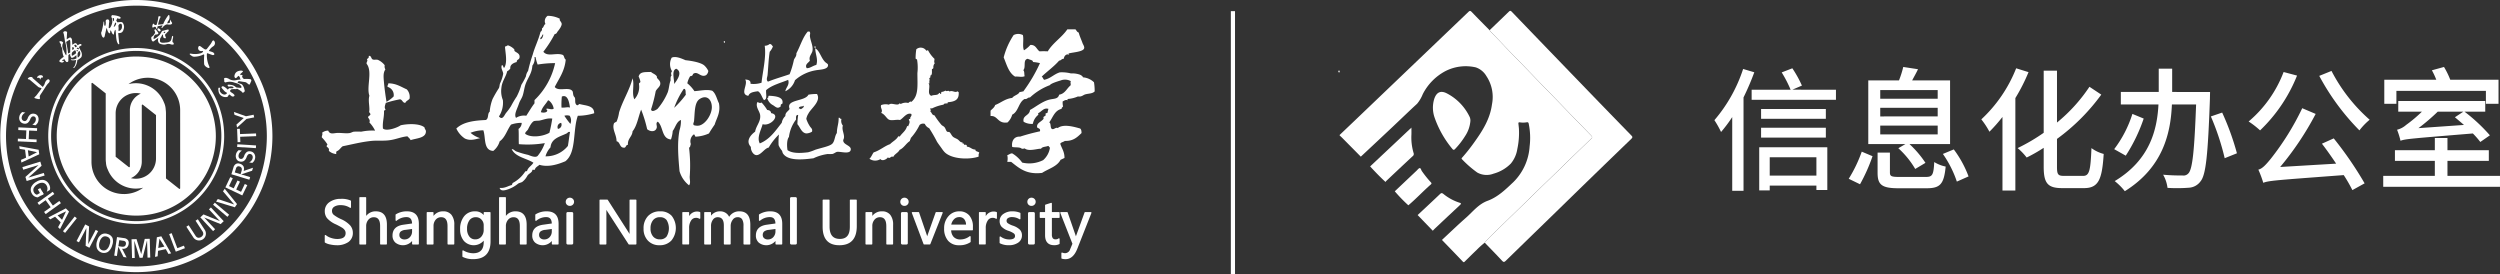 <svg xmlns="http://www.w3.org/2000/svg" width="599.182" height="65.675" viewBox="0 0 599.182 65.675">
  <rect x="0" y="0" width="599.182" height="65.675" fill="#333333" stroke="none"/>
  <g id="组_5788" data-name="组 5788" transform="translate(-180 -1974)">
    <g id="组_4724" data-name="组 4724" transform="translate(16.284 1926.381)">
      <g id="图层_2" data-name="图层 2" transform="translate(484.79 50.224)">
        <g id="图层_1" data-name="图层 1" transform="translate(0 0)">
          <path id="路径_1" data-name="路径 1" d="M5.076,35.1l-4.455-4.5c-.2-.2-.412-.391-.621-.586V29.9l3.373-3.209L15.066,15.51Q22.978,7.951,30.886.385c.309-.3.479-.262.769.041C33.069,1.9,34.509,3.34,35.94,4.793c.151.16.256.351.415.514,1.479,1.514,2.931,3.055,4.4,4.578Q50.52,19.977,60.289,30.058c.283.292.329.412-.024.753Q48.639,42.051,37.059,53.335a28.079,28.079,0,0,0-2.281,2.378,19.419,19.419,0,0,0-2.007,1.812c-.932.869-1.817,1.78-2.73,2.662-.133.124-.248.352-.519.067-1.652-1.746-3.328-3.466-5-5.195,1.932-1.793,3.83-3.625,5.809-5.365,1.627-1.432,2.936-3.208,5.135-4.015,2.461-.9,4.344-2.745,6.23-4.538a13.2,13.2,0,0,0,3.84-8.5,16.769,16.769,0,0,0-.213-5.41c-.058-.278-.159-.431-.5-.366a4.8,4.8,0,0,1-1.6.015c-.343-.053-.4.076-.372.35.041.41.1.818.124,1.229a18.54,18.54,0,0,1-.395,4.84,7.117,7.117,0,0,1-1.551,3.46,9.185,9.185,0,0,1-4.12,2.409,4.607,4.607,0,0,1-3.924-.264,25.441,25.441,0,0,1-3.644-3.17c-.231-.208-.026-.356.062-.454a41.736,41.736,0,0,0,2.76-3.476c2.017-2.8,3.876-5.676,4.344-9.215a9.023,9.023,0,0,0-1.334-6.8,4.679,4.679,0,0,0-2.529-2.084,10.681,10.681,0,0,0-7.341.918,12.8,12.8,0,0,0-5.384,5.51,8.44,8.44,0,0,1-1.355,2.287c-1.962,1.8-3.871,3.659-5.809,5.484Q8.924,31.512,5.076,35.1Z" transform="translate(0 -0.158)" fill="#fff"/>
          <path id="路径_2" data-name="路径 2" d="M40.9,128.5q3.847-3.6,7.682-7.2c1.938-1.826,3.847-3.683,5.809-5.484a8.44,8.44,0,0,0,1.355-2.287,12.774,12.774,0,0,1,5.384-5.51,10.667,10.667,0,0,1,7.341-.918A4.679,4.679,0,0,1,71,109.186a9.012,9.012,0,0,1,1.334,6.8c-.469,3.538-2.328,6.41-4.344,9.215a41.733,41.733,0,0,1-2.768,3.474c-.088.1-.293.248-.062.454A25.441,25.441,0,0,0,68.8,132.3a4.607,4.607,0,0,0,3.924.264,9.151,9.151,0,0,0,4.12-2.409,7.107,7.107,0,0,0,1.551-3.46,18.539,18.539,0,0,0,.395-4.84c-.02-.411-.079-.819-.124-1.229-.027-.274.026-.4.372-.35a4.8,4.8,0,0,0,1.6-.015c.34-.065.441.088.5.366a16.769,16.769,0,0,1,.213,5.41,13.238,13.238,0,0,1-3.84,8.5c-1.89,1.793-3.769,3.635-6.23,4.538-2.2.807-3.508,2.583-5.135,4.015-1.979,1.737-3.877,3.572-5.809,5.365l-2.192-2.2c.185-.19.362-.387.555-.57q2.966-2.789,5.937-5.57c.248-.228.437-.424-.045-.566a11.857,11.857,0,0,1-3.922-2.128c-.323-.248-.5-.238-.807.053-1.767,1.69-3.564,3.351-5.35,5.021a14.32,14.32,0,0,1-2.225-2.329c1.873-1.579,3.537-3.382,5.382-4.991.288-.248.132-.4-.046-.585a26.46,26.46,0,0,1-2.082-2.606c-.189-.248-.248-.745-.515-.738-.248,0-.509.372-.745.6q-2.626,2.482-5.246,4.964a12.284,12.284,0,0,1-2.22-2.234,1.545,1.545,0,0,1,.174-.241q3.145-2.964,6.3-5.918a.649.649,0,0,0,.258-.774,13.091,13.091,0,0,1-.525-4.442c.022-.5,0-1.009,0-1.66-1.257,1.184-2.408,2.271-3.561,3.351l-6.335,5.95A15.761,15.761,0,0,1,40.9,128.5Zm26.264-8.541a2.254,2.254,0,0,0-.137-.906,12.3,12.3,0,0,0-5.438-5.691c-1.533-.834-2.583-.33-3.114,1.365a7.171,7.171,0,0,0,.094,4.36,24.007,24.007,0,0,0,4.232,7.5c.29.372.469.318.745.009A18.909,18.909,0,0,0,65.9,123.56,7.6,7.6,0,0,0,67.164,119.959Z" transform="translate(-35.824 -93.554)" fill="#fff" opacity="0"/>
          <path id="路径_3" data-name="路径 3" d="M280.22,55.557a27.152,27.152,0,0,1,2.281-2.378Q294.092,41.9,305.71,30.656c.352-.341.307-.462.024-.753Q295.963,19.822,286.2,9.73c-1.472-1.523-2.924-3.064-4.4-4.578-.159-.163-.263-.354-.414-.514,1.539-1.477,3.081-2.949,4.609-4.437.279-.271.434-.266.714.024q9.208,9.572,18.442,19.123,5.075,5.253,10.176,10.483c.325.333.408.473,0,.869q-8.66,8.347-17.268,16.754-6.4,6.22-12.794,12.446c-.413.4-.586.318-.932-.053C282.979,58.394,281.593,56.982,280.22,55.557Z" transform="translate(-245.444 -0.003)" fill="#fff"/>
          <path id="路径_4" data-name="路径 4" d="M58.88,234.752l6.337-5.951c1.153-1.085,2.3-2.172,3.561-3.351,0,.652.019,1.157,0,1.661a13.09,13.09,0,0,0,.525,4.442.644.644,0,0,1-.258.774q-3.161,2.946-6.3,5.914a1.545,1.545,0,0,0-.174.241C61.276,237.3,60.071,236.032,58.88,234.752Z" transform="translate(-51.573 -197.471)" fill="#fff"/>
          <path id="路径_5" data-name="路径 5" d="M150.64,357.262c1.786-1.67,3.583-3.331,5.35-5.021.305-.292.484-.3.807-.053a11.82,11.82,0,0,0,3.922,2.128c.482.142.289.338.045.566q-2.978,2.779-5.937,5.57c-.192.182-.372.38-.555.57Z" transform="translate(-131.945 -308.325)" fill="#fff"/>
          <path id="路径_6" data-name="路径 6" d="M106.49,309.222q2.621-2.482,5.246-4.964c.238-.225.5-.594.745-.6.273,0,.326.49.515.738A26.458,26.458,0,0,0,115.078,307c.177.18.334.333.046.585-1.845,1.613-3.51,3.413-5.382,4.991A36.938,36.938,0,0,1,106.49,309.222Z" transform="translate(-93.274 -265.975)" fill="#fff"/>
          <path id="路径_7" data-name="路径 7" d="M189.125,163.437a7.657,7.657,0,0,1-1.266,3.6,18.315,18.315,0,0,1-2.351,3.041c-.277.309-.455.372-.745-.009a24.052,24.052,0,0,1-4.232-7.5,7.171,7.171,0,0,1-.094-4.36c.531-1.69,1.581-2.194,3.114-1.365a12.313,12.313,0,0,1,5.437,5.693A2.212,2.212,0,0,1,189.125,163.437Z" transform="translate(-157.785 -137.032)" fill="#fff"/>
        </g>
      </g>
      <path id="路径_33" data-name="路径 33" d="M224.278,14.316V13.93h-.288C223.953,14.194,223.953,14.427,224.278,14.316Z" transform="translate(260.512 50.63)" fill="#fff"/>
      <path id="路径_40" data-name="路径 40" d="M183.069,11.952V11.56h-.307C182.731,11.83,182.731,12.069,183.069,11.952Z" transform="translate(276.467 51.547)" fill="#fff"/>
      <path id="路径_41" data-name="路径 41" d="M8.653-43.722A35.922,35.922,0,0,1,1.768-31.45a23.364,23.364,0,0,1,1.594,2.837,33.584,33.584,0,0,0,2.678-3.57v17.659H8.749V-36.9a62.25,62.25,0,0,0,2.582-6.024ZM26.216-22.557v4.4H15.028v-4.4ZM12.51-14.62h2.518v-1.148H26.216v1.052H28.83V-24.947H12.51Zm.446-12.654H28.479v-2.359H12.956Zm15.523-6.853H12.956v2.359H28.479Zm-8.033-4.622,2.3-.988a27.4,27.4,0,0,0-2.3-4.144l-2.55.988a28.6,28.6,0,0,1,2.136,4.144H10.693v2.423H30.9v-2.423Zm21.069,8.606h13.77v2.1H41.516Zm0-4.271h13.77v2.072H41.516Zm0-4.239h13.77v2.072H41.516Zm4.335,13.929A21.038,21.038,0,0,1,49.9-19.752l2.454-1.466a24.574,24.574,0,0,0-3.825-4.494h9.722V-40.981H49.166c.414-.8.956-1.721,1.4-2.678L47.031-44.2a23.328,23.328,0,0,1-1.02,3.219H38.648v15.268h8.893Zm-9.18,8.638a41.133,41.133,0,0,0,3-6.726L37.086-23.9a33.047,33.047,0,0,1-3.124,6.5Zm9.467-1.753c-1.944,0-2.3-.159-2.3-1.052v-4.781H40.879v4.845c0,2.869,1.02,3.7,5.036,3.7h6.694c3.283,0,4.176-.988,4.59-5.2a8.224,8.224,0,0,1-2.741-1.084c-.159,3.124-.446,3.57-2.04,3.57ZM56.53-23.354a25.911,25.911,0,0,1,3.347,6.63l2.805-1.243a25.7,25.7,0,0,0-3.538-6.471ZM74.093-43.881a33.508,33.508,0,0,1-8.351,12.24,18.948,18.948,0,0,1,1.944,2.964,38.547,38.547,0,0,0,3.124-3.538v17.627H73.9V-36.741a43.8,43.8,0,0,0,3.156-6.216ZM85.536-18.094c-1.4,0-1.658-.351-1.658-2.136v-6.726A47.9,47.9,0,0,0,94.493-37.57l-2.837-1.881a38.863,38.863,0,0,1-7.778,8.574V-43.307H80.691v14.886a44.694,44.694,0,0,1-6.248,3.666,14.3,14.3,0,0,1,2.168,2.263,37.966,37.966,0,0,0,4.08-2.327v4.526c0,4.016.988,5.132,4.463,5.132h5.2c3.538,0,4.335-2.168,4.718-8.192a8.56,8.56,0,0,1-2.933-1.4c-.223,5.323-.478,6.662-2.008,6.662Zm25.946-20.113v-5.578h-3.219v5.578H99.179v3H108.2c-.319,5.993-2.008,13.26-10.487,18.36a14.514,14.514,0,0,1,2.423,2.423c9.212-5.738,11-13.993,11.284-20.783h5.8c-.414,11.029-.861,15.523-1.849,16.511a1.546,1.546,0,0,1-1.371.51c-.8,0-2.646,0-4.686-.191a8.385,8.385,0,0,1,1.052,3.156,37.271,37.271,0,0,0,5.068-.032,3.71,3.71,0,0,0,2.869-1.562c1.275-1.562,1.753-6.375,2.231-19.794,0-.446.032-1.594.032-1.594Zm-9.531,5.259A27.622,27.622,0,0,1,97.585-24.5l2.773,1.562a39.56,39.56,0,0,0,4.3-8.893Zm18.806.606a59.045,59.045,0,0,1,3.315,10.009l2.933-1.179a62.546,62.546,0,0,0-3.538-9.754Zm17.436-10.646a28.954,28.954,0,0,1-8.383,11.858A20.886,20.886,0,0,1,132.552-29a37.228,37.228,0,0,0,8.861-13.133Zm9.18,17.181c1.116,1.434,2.3,3.124,3.411,4.781l-13.419.8a71.284,71.284,0,0,0,8.511-12.718l-3.219-1.371a63.528,63.528,0,0,1-7.586,12.176c-1.179,1.434-2.008,2.327-2.933,2.55a25.182,25.182,0,0,1,1.179,3.156c1.339-.542,3.251-.638,19.285-1.849a35.593,35.593,0,0,1,2.072,3.6l2.933-1.626a86.371,86.371,0,0,0-7.4-10.774Zm-.637-16.256A56,56,0,0,0,156.363-29a15.492,15.492,0,0,1,2.454-2.55,39.91,39.91,0,0,1-9.148-11.7Zm18.488,3.6h21.452v3.092H189.7V-41.14H178.133a19.338,19.338,0,0,0-1.5-3.06l-2.9.8a18.3,18.3,0,0,1,1.052,2.263H162.323v5.769h2.9Zm16.065,4.973-2.04,1.339c.669.574,1.434,1.211,2.167,1.849l-10.9.765a48.879,48.879,0,0,0,4.622-3.953Zm6.343,5.674a41.034,41.034,0,0,0-6.088-5.674h4.973v-2.55H165.67v2.55h5.674a32.651,32.651,0,0,1-3.793,3.188,5.138,5.138,0,0,1-2.168,1.148,18.96,18.96,0,0,1,.829,2.646c1.116-.446,2.741-.542,17.34-1.753a21.94,21.94,0,0,1,1.785,2.04Zm-10.168,9.722v-3.6h9.913v-2.55h-9.913v-2.933h-3.028v2.933h-9.563v2.55h9.563v3.6H162.068v2.614h27.986v-2.614Z" transform="translate(572.843 107.867)" fill="#fff"/>
    </g>
    <g id="组_5781" data-name="组 5781" transform="translate(39.455 1738.289)">
      <g id="组_399" data-name="组 399" transform="translate(217.673 239.496)">
        <path id="路径_4027" data-name="路径 4027" d="M292.581,331.093a8.328,8.328,0,0,1-1.776-1.059,1.2,1.2,0,0,1-.369-.917,1.109,1.109,0,0,1,.533-.984,2.631,2.631,0,0,1,1.474-.375,3.964,3.964,0,0,1,2.3.626.158.158,0,0,0,.248-.13v-1.47a.158.158,0,0,0-.085-.14,5.3,5.3,0,0,0-2.36-.4,4.531,4.531,0,0,0-2.73.793,2.582,2.582,0,0,0-1.111,2.192,2.674,2.674,0,0,0,.53,1.629,6.031,6.031,0,0,0,2.128,1.5,16.966,16.966,0,0,1,1.528.82,2.105,2.105,0,0,1,.6.577,1.214,1.214,0,0,1,.209.7c0,.947-.668,1.407-2.041,1.407a4.652,4.652,0,0,1-1.474-.262,3.606,3.606,0,0,1-1.228-.658.158.158,0,0,0-.262.12V336.6a.158.158,0,0,0,.069.131,3.608,3.608,0,0,0,1.26.452,7.426,7.426,0,0,0,1.479.175,4.766,4.766,0,0,0,2.866-.766,2.623,2.623,0,0,0,1.063-2.238,2.679,2.679,0,0,0-.651-1.754A6.616,6.616,0,0,0,292.581,331.093Z" transform="translate(-287.992 -282.37)" fill="#fff"/>
        <path id="路径_4028" data-name="路径 4028" d="M308.363,328.86a2.807,2.807,0,0,0-2.3,1.1v-4.345a.158.158,0,0,0-.158-.158h-1.322a.158.158,0,0,0-.158.158v11.042a.158.158,0,0,0,.158.158H305.9a.158.158,0,0,0,.158-.158v-4.229a2.307,2.307,0,0,1,.528-1.553,1.637,1.637,0,0,1,1.3-.6c1.019,0,1.515.685,1.515,2.095v4.29a.158.158,0,0,0,.158.158h1.315a.159.159,0,0,0,.158-.158V332.06C311.037,329.937,310.137,328.86,308.363,328.86Z" transform="translate(-295.426 -281.995)" fill="#fff"/>
        <path id="路径_4029" data-name="路径 4029" d="M322.961,331.915a4.925,4.925,0,0,0-2.653.719.158.158,0,0,0-.074.134v1.275a.158.158,0,0,0,.258.122,3.638,3.638,0,0,1,2.348-.868c.885,0,1.317.488,1.351,1.533l-2.074.291c-1.733.241-2.612,1.112-2.612,2.592a2.2,2.2,0,0,0,.692,1.7,2.88,2.88,0,0,0,4-.393v.688a.159.159,0,0,0,.158.158h1.308a.158.158,0,0,0,.158-.158v-4.8C325.818,332.921,324.856,331.915,322.961,331.915Zm1.232,4.231v.534a1.992,1.992,0,0,1-.518,1.417,1.686,1.686,0,0,1-1.307.556,1.279,1.279,0,0,1-.893-.3.953.953,0,0,1-.325-.752,1.1,1.1,0,0,1,.3-.831,2.136,2.136,0,0,1,1.176-.415Z" transform="translate(-302.558 -285.05)" fill="#fff"/>
        <path id="路径_4030" data-name="路径 4030" d="M338.993,331.915a2.806,2.806,0,0,0-2.318,1.1v-.764a.158.158,0,0,0-.158-.158H335.2a.158.158,0,0,0-.158.158v7.46a.158.158,0,0,0,.158.158h1.322a.158.158,0,0,0,.158-.158v-4.257a2.274,2.274,0,0,1,.521-1.535,1.642,1.642,0,0,1,1.311-.593c1.023,0,1.521.7,1.521,2.142v4.243a.159.159,0,0,0,.158.158H341.5a.158.158,0,0,0,.158-.158v-4.56a3.716,3.716,0,0,0-.676-2.39A2.428,2.428,0,0,0,338.993,331.915Z" transform="translate(-309.902 -285.05)" fill="#fff"/>
        <path id="路径_4031" data-name="路径 4031" d="M357.369,332.091h-1.322a.158.158,0,0,0-.158.158v.559a2.592,2.592,0,0,0-2.081-.892,3.234,3.234,0,0,0-2.6,1.173,4.749,4.749,0,0,0-.967,3.126,4.179,4.179,0,0,0,.88,2.766,3.174,3.174,0,0,0,4.772-.04v.323c0,1.818-.837,2.7-2.56,2.7a4.794,4.794,0,0,1-2.318-.675.158.158,0,0,0-.235.138V342.7a.158.158,0,0,0,.086.141,5.463,5.463,0,0,0,2.486.537c2.772,0,4.178-1.447,4.178-4.3v-6.833A.158.158,0,0,0,357.369,332.091Zm-1.48,3.179v1.04a2.434,2.434,0,0,1-.568,1.675,1.834,1.834,0,0,1-1.459.648,1.7,1.7,0,0,1-1.414-.675,2.874,2.874,0,0,1-.546-1.824,3.387,3.387,0,0,1,.569-2.08,1.821,1.821,0,0,1,1.553-.73,1.742,1.742,0,0,1,1.328.571A1.892,1.892,0,0,1,355.889,335.27Z" transform="translate(-317.088 -285.05)" fill="#fff"/>
        <path id="路径_4032" data-name="路径 4032" d="M371.886,328.86a2.807,2.807,0,0,0-2.3,1.1v-4.345a.158.158,0,0,0-.158-.158H368.1a.158.158,0,0,0-.158.158v11.042a.159.159,0,0,0,.158.158h1.322a.159.159,0,0,0,.158-.158v-4.229a2.3,2.3,0,0,1,.528-1.553,1.636,1.636,0,0,1,1.3-.6c1.019,0,1.515.685,1.515,2.095v4.29a.159.159,0,0,0,.158.158H374.4a.158.158,0,0,0,.158-.158V332.06C374.56,329.937,373.661,328.86,371.886,328.86Z" transform="translate(-325.461 -281.995)" fill="#fff"/>
        <path id="路径_4033" data-name="路径 4033" d="M386.485,331.915a4.925,4.925,0,0,0-2.653.719.158.158,0,0,0-.074.134v1.275a.158.158,0,0,0,.258.122,3.638,3.638,0,0,1,2.348-.868c.885,0,1.316.488,1.351,1.533l-2.074.291c-1.733.241-2.612,1.112-2.612,2.592a2.2,2.2,0,0,0,.692,1.7,2.88,2.88,0,0,0,4-.393v.688a.159.159,0,0,0,.158.158h1.308a.158.158,0,0,0,.158-.158v-4.8C389.342,332.921,388.38,331.915,386.485,331.915Zm1.232,4.231v.534a1.99,1.99,0,0,1-.518,1.417,1.684,1.684,0,0,1-1.307.556,1.279,1.279,0,0,1-.893-.3.953.953,0,0,1-.325-.752,1.1,1.1,0,0,1,.3-.831,2.136,2.136,0,0,1,1.176-.415Z" transform="translate(-332.593 -285.05)" fill="#fff"/>
        <path id="路径_4034" data-name="路径 4034" d="M399.242,325.684a.976.976,0,0,0-.988.988.94.94,0,0,0,.283.7.966.966,0,0,0,.7.278,1,1,0,0,0,.712-.276.925.925,0,0,0,.3-.7.944.944,0,0,0-.3-.708A1,1,0,0,0,399.242,325.684Z" transform="translate(-339.791 -282.089)" fill="#fff"/>
        <rect id="矩形_1644" data-name="矩形 1644" width="1.638" height="7.776" rx="0.3" transform="translate(58.618 47.04)" fill="#fff"/>
        <path id="路径_4035" data-name="路径 4035" d="M422.3,326.58h-1.335a.158.158,0,0,0-.158.158v7.183c0,.351.005.649.015.9-.035-.056-.074-.117-.115-.181l-5.113-7.986a.158.158,0,0,0-.133-.073h-1.693a.158.158,0,0,0-.158.158v10.448a.159.159,0,0,0,.158.158H415.1a.158.158,0,0,0,.158-.158v-7.345c0-.31,0-.574-.009-.8.02.033.041.066.062.1l5.255,8.128a.158.158,0,0,0,.133.072h1.6a.159.159,0,0,0,.158-.158V326.738A.158.158,0,0,0,422.3,326.58Z" transform="translate(-347.051 -282.527)" fill="#fff"/>
        <path id="路径_4036" data-name="路径 4036" d="M437.632,331.915a3.876,3.876,0,0,0-2.913,1.117,4.194,4.194,0,0,0-1.077,3.027,4.032,4.032,0,0,0,1.042,2.881,3.676,3.676,0,0,0,2.786,1.1,3.736,3.736,0,0,0,2.847-1.136,4.763,4.763,0,0,0,.064-5.912A3.584,3.584,0,0,0,437.632,331.915Zm1.524,6.051a1.936,1.936,0,0,1-1.6.667,2.043,2.043,0,0,1-1.632-.689,2.833,2.833,0,0,1-.612-1.926,3,3,0,0,1,.607-1.989,2.01,2.01,0,0,1,1.636-.706,1.934,1.934,0,0,1,1.6.67,3.815,3.815,0,0,1,0,3.972Z" transform="translate(-356.524 -285.05)" fill="#fff"/>
        <path id="路径_4037" data-name="路径 4037" d="M455.467,332.117a2.154,2.154,0,0,0-2.581,1v-.831a.158.158,0,0,0-.158-.158h-1.322a.158.158,0,0,0-.158.158v7.46a.158.158,0,0,0,.158.158h1.322a.158.158,0,0,0,.158-.158v-3.777a3.111,3.111,0,0,1,.471-1.8,1.334,1.334,0,0,1,1.138-.651,1.4,1.4,0,0,1,.819.207.158.158,0,0,0,.25-.129v-1.335A.159.159,0,0,0,455.467,332.117Z" transform="translate(-364.848 -285.092)" fill="#fff"/>
        <path id="路径_4038" data-name="路径 4038" d="M469.636,331.915a2.779,2.779,0,0,0-2.452,1.324,2.247,2.247,0,0,0-.733-.883,2.372,2.372,0,0,0-1.414-.441,2.658,2.658,0,0,0-2.2,1.04v-.706a.158.158,0,0,0-.158-.158H461.36a.158.158,0,0,0-.158.158v7.46a.158.158,0,0,0,.158.158h1.322a.159.159,0,0,0,.158-.158v-4.243a2.5,2.5,0,0,1,.463-1.556,1.355,1.355,0,0,1,1.126-.586c1,0,1.481.643,1.481,1.966v4.418a.158.158,0,0,0,.158.158h1.322a.158.158,0,0,0,.158-.158v-4.25a2.437,2.437,0,0,1,.487-1.516,1.371,1.371,0,0,1,1.122-.619,1.269,1.269,0,0,1,1.113.458,2.917,2.917,0,0,1,.348,1.644v4.283a.158.158,0,0,0,.158.158H472.1a.158.158,0,0,0,.158-.158v-4.6C472.256,332.989,471.375,331.915,469.636,331.915Z" transform="translate(-369.554 -285.05)" fill="#fff"/>
        <path id="路径_4039" data-name="路径 4039" d="M488.161,331.915a4.925,4.925,0,0,0-2.653.719.158.158,0,0,0-.074.134v1.275a.158.158,0,0,0,.258.122,3.638,3.638,0,0,1,2.348-.868c.885,0,1.316.488,1.351,1.533l-2.074.291c-1.733.241-2.612,1.112-2.612,2.592a2.2,2.2,0,0,0,.692,1.7,2.88,2.88,0,0,0,4-.393v.688a.158.158,0,0,0,.158.158h1.308a.159.159,0,0,0,.158-.158v-4.8C491.018,332.921,490.056,331.915,488.161,331.915Zm1.232,4.231v.534a1.993,1.993,0,0,1-.518,1.417,1.684,1.684,0,0,1-1.307.556,1.281,1.281,0,0,1-.893-.3.954.954,0,0,1-.325-.752,1.1,1.1,0,0,1,.3-.831,2.136,2.136,0,0,1,1.176-.415Z" transform="translate(-380.666 -285.05)" fill="#fff"/>
        <rect id="矩形_1645" data-name="矩形 1645" width="1.638" height="11.358" rx="0.3" transform="translate(112.22 43.459)" fill="#fff"/>
        <path id="路径_4040" data-name="路径 4040" d="M523.07,326.58h-1.349a.158.158,0,0,0-.158.158v6.388c0,1.936-.78,2.877-2.385,2.877-1.664,0-2.473-.974-2.473-2.978v-6.287a.158.158,0,0,0-.158-.158H515.2a.158.158,0,0,0-.158.158v6.347c0,2.943,1.349,4.434,4.009,4.434,2.772,0,4.178-1.544,4.178-4.59v-6.192A.158.158,0,0,0,523.07,326.58Z" transform="translate(-395.009 -282.527)" fill="#fff"/>
        <path id="路径_4041" data-name="路径 4041" d="M538.482,331.915a2.806,2.806,0,0,0-2.318,1.1v-.764a.158.158,0,0,0-.158-.158h-1.322a.158.158,0,0,0-.158.158v7.46a.158.158,0,0,0,.158.158h1.322a.158.158,0,0,0,.158-.158v-4.257a2.272,2.272,0,0,1,.522-1.535,1.64,1.64,0,0,1,1.31-.593c1.024,0,1.521.7,1.521,2.142v4.243a.158.158,0,0,0,.158.158h1.316a.158.158,0,0,0,.158-.158v-4.56a3.716,3.716,0,0,0-.676-2.39A2.43,2.43,0,0,0,538.482,331.915Z" transform="translate(-404.222 -285.05)" fill="#fff"/>
        <path id="路径_4042" data-name="路径 4042" d="M551.353,325.684a.976.976,0,0,0-.987.988.939.939,0,0,0,.283.7.966.966,0,0,0,.7.278,1,1,0,0,0,.712-.276.925.925,0,0,0,.3-.7.945.945,0,0,0-.295-.708A1,1,0,0,0,551.353,325.684Z" transform="translate(-411.712 -282.089)" fill="#fff"/>
        <rect id="矩形_1646" data-name="矩形 1646" width="1.638" height="7.776" rx="0.3" transform="translate(138.809 47.04)" fill="#fff"/>
        <path id="路径_4043" data-name="路径 4043" d="M562.839,332.248h-1.39a.157.157,0,0,0-.149.1l-1.909,5.356q-.062.176-.111.362-.053-.184-.123-.387l-1.821-5.329a.157.157,0,0,0-.15-.107h-1.443a.158.158,0,0,0-.148.214l2.806,7.46a.159.159,0,0,0,.148.1h1.335a.158.158,0,0,0,.147-.1l2.954-7.46a.158.158,0,0,0-.016-.147A.156.156,0,0,0,562.839,332.248Z" transform="translate(-414.18 -285.207)" fill="#fff"/>
        <path id="路径_4044" data-name="路径 4044" d="M573.911,331.915a3.349,3.349,0,0,0-2.591,1.166,4.253,4.253,0,0,0-1.035,2.931,4.319,4.319,0,0,0,.947,2.951,3.361,3.361,0,0,0,2.645,1.079,4.611,4.611,0,0,0,2.7-.723.16.16,0,0,0,.067-.13v-1.18a.158.158,0,0,0-.255-.125,3.554,3.554,0,0,1-2.2.77,2.139,2.139,0,0,1-1.619-.6,2.449,2.449,0,0,1-.6-1.577h5.055a.158.158,0,0,0,.158-.158v-.667a4.042,4.042,0,0,0-.861-2.738A3.043,3.043,0,0,0,573.911,331.915Zm-.021,1.382a1.489,1.489,0,0,1,1.208.5,2.116,2.116,0,0,1,.437,1.3H571.99a2.5,2.5,0,0,1,.648-1.262A1.684,1.684,0,0,1,573.891,333.3Z" transform="translate(-421.13 -285.05)" fill="#fff"/>
        <path id="路径_4045" data-name="路径 4045" d="M590.319,332.117a2.154,2.154,0,0,0-2.581,1v-.831a.158.158,0,0,0-.158-.158h-1.322a.158.158,0,0,0-.158.158v7.46a.158.158,0,0,0,.158.158h1.322a.158.158,0,0,0,.158-.158v-3.777a3.112,3.112,0,0,1,.471-1.8,1.332,1.332,0,0,1,1.138-.651,1.4,1.4,0,0,1,.819.207.158.158,0,0,0,.25-.129v-1.335A.158.158,0,0,0,590.319,332.117Z" transform="translate(-428.607 -285.092)" fill="#fff"/>
        <path id="路径_4046" data-name="路径 4046" d="M598.634,335.332a4.75,4.75,0,0,1-1.226-.613.715.715,0,0,1-.232-.575.694.694,0,0,1,.331-.6,1.627,1.627,0,0,1,.942-.248,3.28,3.28,0,0,1,1.809.515.158.158,0,0,0,.244-.133V332.4a.158.158,0,0,0-.1-.147,4.847,4.847,0,0,0-1.826-.342,3.653,3.653,0,0,0-2.159.626,2.016,2.016,0,0,0-.906,1.718,2.064,2.064,0,0,0,.4,1.28,4.007,4.007,0,0,0,1.683,1.041,5.208,5.208,0,0,1,1.323.637.729.729,0,0,1,.28.59c0,.211,0,.854-1.387.854a3.463,3.463,0,0,1-2.059-.692.158.158,0,0,0-.25.128v1.349a.158.158,0,0,0,.086.141,4.585,4.585,0,0,0,2.1.455,3.873,3.873,0,0,0,2.266-.618,2.029,2.029,0,0,0,.907-1.745,1.967,1.967,0,0,0-.478-1.339A4.39,4.39,0,0,0,598.634,335.332Z" transform="translate(-433.053 -285.05)" fill="#fff"/>
        <path id="路径_4047" data-name="路径 4047" d="M609.107,325.684a.976.976,0,0,0-.988.988.94.94,0,0,0,.283.7.965.965,0,0,0,.7.278,1,1,0,0,0,.712-.276.925.925,0,0,0,.3-.7.946.946,0,0,0-.295-.708A1,1,0,0,0,609.107,325.684Z" transform="translate(-439.018 -282.089)" fill="#fff"/>
        <rect id="矩形_1647" data-name="矩形 1647" width="1.638" height="7.776" rx="0.3" transform="translate(169.256 47.04)" fill="#fff"/>
        <path id="路径_4048" data-name="路径 4048" d="M618.358,330.264h-1.7v-2.054a.157.157,0,0,0-.206-.151l-1.315.418a.159.159,0,0,0-.11.151v1.636h-1.123a.158.158,0,0,0-.158.158v1.093a.158.158,0,0,0,.158.158h1.123v4.152c0,1.556.747,2.378,2.161,2.378a2.6,2.6,0,0,0,1.243-.256.158.158,0,0,0,.082-.139v-1.1a.158.158,0,0,0-.087-.142.16.16,0,0,0-.166.015,1.087,1.087,0,0,1-.68.218.852.852,0,0,1-.705-.257,1.589,1.589,0,0,1-.216-.954v-3.916h1.7a.158.158,0,0,0,.158-.158v-1.093A.158.158,0,0,0,618.358,330.264Z" transform="translate(-441.679 -283.223)" fill="#fff"/>
        <path id="路径_4049" data-name="路径 4049" d="M630.41,332.248h-1.356a.158.158,0,0,0-.149.1l-2.04,5.626-.028.092-1.978-5.715a.158.158,0,0,0-.149-.106h-1.464a.157.157,0,0,0-.147.216l2.9,7.386-.548,1.3a1.291,1.291,0,0,1-1.2.956,1.911,1.911,0,0,1-.685-.138.158.158,0,0,0-.215.147v1.16a.157.157,0,0,0,.111.151,3.052,3.052,0,0,0,.89.115c1.213,0,2.158-.837,2.812-2.488l3.386-8.586a.16.16,0,0,0-.016-.147A.158.158,0,0,0,630.41,332.248Z" transform="translate(-446.095 -285.207)" fill="#fff"/>
        <path id="路径_4050" data-name="路径 4050" d="M378.055,264.041c-.31,0-.218.4-.68.251-.561-.439-.277-1.158-.43-1.7-.022-.153-.245-.306-.329-.517-.16-.361-.123-.9-.257-1.105-.8-1.19-3.352.193-4.259-1.021,1.022-2.045,2.374-3.754,2.633-6.567-.393-.2-.335-.85-.674-1.1-1.567-.661-3.639.555-4.691-.772a28.025,28.025,0,0,0,2.732-4.258c.454.006.513-.376.686-.593a7.737,7.737,0,0,0,.675-.943c.559-1.029.25-1.083-.16-1.781-.053-.079.043-.3,0-.346a6.424,6.424,0,0,0-2.905-.689,1.539,1.539,0,0,0-.519,1.966c-.444.168-.388.851-.841,1.018a.789.789,0,0,1-.35.852c-.518,2.044-1.362,3.6-1.863,5.448a35.6,35.6,0,0,0-1.113,3.92,2.757,2.757,0,0,0-.513,1.285,17.846,17.846,0,0,1-1.1,2.043,15.146,15.146,0,0,1-1.112,2.814,24.746,24.746,0,0,0-1.367,2.3,13.725,13.725,0,0,1-1.179,1.612c-.437.567-.846,1.863-1.715.855a6.012,6.012,0,0,0,.945-3.918,5.706,5.706,0,0,1-.346-2.984c.147-1.58,1.117-2.62,1.362-3.914a2.032,2.032,0,0,0,.77-.691c-.133-.868.734-1.329,1.53-1.531,0-.717.591-.462.68-1.1.136-.961-.755-1.137-1.189-1.534-.063-.064-.031-.355-.081-.426a3.846,3.846,0,0,0-1.46-.935c-.307-.007-.5.345-.763.25.057,1.349.663,3.829-.175,5.121-.366-.038-.114-.679-.59-.6-.293.8.314,1.372.338,2.048a8.893,8.893,0,0,1-.755,2.294c-.149.436-.117.81-.265,1.111a29.687,29.687,0,0,0-1.526,2.634,10.846,10.846,0,0,0-.69,3.062c-.585.363-.166,1.631-.937,1.969-2.865.128-5.457.482-7.061,2.043a5.863,5.863,0,0,0,2.035,2.384c1.242.6,2.34.236,3.664-.079a6.443,6.443,0,0,1-2.3-1.282,8.48,8.48,0,0,1,3.072-.6c.629,1.716-.051,4.823,2.383,4.941a4.544,4.544,0,0,0,1.538-2.3c1.322-.919,1.768-2.719,2.719-4.006a7.581,7.581,0,0,1,2.557-.422,1.749,1.749,0,0,1-.759,1.452c.094,1.176.012,2.307.076,3.657a24.859,24.859,0,0,0,6.225-.252A10.054,10.054,0,0,1,368,276.474c-.552.552-1.971-.153-2.287-.251a21,21,0,0,1-2.9-.854c-.4-.208-.6-.548-1.029-.509.907,1.905,3.476,2.148,5.2,3.239-.431.761-1.292,1.085-1.535,2.043a.556.556,0,0,0-.43.076,7.965,7.965,0,0,1-2.982,2.733c-.123.128-.115.4-.258.513-.956.225-1.588.79-2.89.68.23.875,1.257.6,2.035.334a7.9,7.9,0,0,0,2.4-1.36c.3-.2.736-.239,1.007-.424a4.416,4.416,0,0,0,1.2-1.455c.379-.6,1.2-.751,1.2-1.442h.59c.142-.624.715-.818,1.113-1.191,2.141.656,4.509-.129,6.212-.852,2.7-2.114,1.73-7.37,2.982-10.9a13.854,13.854,0,0,0,3.927-.605C381.544,264.362,379.544,264.458,378.055,264.041Zm-4.252-1.793c1.508-.634,1.792,1.658,1.954,2.639-.617-.193-1.26.086-2.039,0A18.412,18.412,0,0,1,373.8,262.248Zm-.174,6.3a1.009,1.009,0,0,1-.758,1.452A1.009,1.009,0,0,1,373.628,268.551Zm-4.511-21.131h.251c-.121.461-.232.97-.681,1.11C368.469,248.055,369.136,247.964,369.117,247.42Zm-6.3,19.937c-.413-.639,0-1.581.243-2.218.2-.475.361-.906.518-1.356.213-.591.652-1.149.849-1.8.278-.865.374-1.849.683-2.723.59-1.6,1.508-2.537,1.626-4.426a2.617,2.617,0,0,0,.507-2.05h.257a9.722,9.722,0,0,0,.5,1.8,24.9,24.9,0,0,1,4.191-.346,17.357,17.357,0,0,1-4.947,8.862v.775c-.719.925-1.312,1.978-1.966,2.976A3.536,3.536,0,0,0,362.815,267.357Zm7.49-1.71c-.1.5-1.047.526-1.529.347.29-1.211,1.137-1.865,1.7-2.822h.18a3.069,3.069,0,0,1,1.188,1.966c-.365.354-1.142-.012-1.7,0C370.024,265.486,370.32,265.414,370.305,265.648Zm-5.279,5.538c-.073-.444.481-.693.685-1.1.283-.578.845-1.709,1.441-1.966a6.3,6.3,0,0,1,1.111-.083c1.092-.168,1.965-.68,3.238-.506a31.814,31.814,0,0,1-.682,3.4C369.406,271.764,366.477,272.238,365.026,271.185Zm10.221,2.9a6.7,6.7,0,0,1-5.369,2.488,5.231,5.231,0,0,1,1.2-2.14c.191-2.109,2.113-2.52,3.822-3.322.322-.149.445-.539.857-.347C375.554,271.84,375.446,273.016,375.247,274.082Zm.6-5.274a18.8,18.8,0,0,1-1.446-1.959,2.183,2.183,0,0,1,1.273,0A2.12,2.12,0,0,1,375.844,268.808Z" transform="translate(-316.27 -242.891)" fill="#fff"/>
        <path id="路径_4051" data-name="路径 4051" d="M480.4,265.455c.288-.848,1.316-.957,2.307-1.1.759.436.911,1.469,1.44,2.128.872-.245.424-1.338.511-2.388,1.363-1.213,3.458-1.719,5.277-2.468.411,1.2-.532,1.783-.668,2.729a4.336,4.336,0,0,0,2.308-2.649,10.029,10.029,0,0,1,5.018-2.38c.853-.172,2.989-.124,2.9-1.282-.024-.307-.455-.43-.764-.769-.956-1.029-1.228-2.59-2.306-3.226.012,1.374.743,2.653.262,4-.821.169-1.536.838-2.306.771-.52-.867.411-1.278.77-1.791-.332-.97.444-1.611.605-2.293.245-1.176-.48-2.41-.605-3.586-.036-.4.206-.711-.088-1.1h-.424c-1.234,1.414-1.789,3.482-2.726,5.192.05.816-.429,1.086-.6,1.618a20.352,20.352,0,0,1-1.027,3.42c-1.716.6-3.54,1.1-5.191,1.781-.5-.49-.143-1.043-.085-1.623.161-1.791.226-3.744.508-5.539a4.31,4.31,0,0,0,.771-1.277c-.231-.226-.334-.578-.771-.6a1.805,1.805,0,0,1-1.2.424c.411,2.687-.482,6.163-.758,8.865a5.89,5.89,0,0,1-2.641.251c.077-.855-.565-.962-1.279-1.023C480.431,262.724,478.239,265.079,480.4,265.455Z" transform="translate(-378.166 -246.271)" fill="#fff"/>
        <path id="路径_4052" data-name="路径 4052" d="M511.594,257.151v-.333h-.255C511.311,257.044,511.311,257.248,511.594,257.151Z" transform="translate(-393.254 -249.476)" fill="#fff"/>
        <path id="路径_4053" data-name="路径 4053" d="M562.641,282.56c-.224-.346-.935-.2-.935-.763-.889.009-1.112-.612-2.043-.689a.507.507,0,0,0-.1-.417c-.295-.028-.314-.127-.588,0v-.34c-.246.077-.363.083-.343-.264-.56.007-.668-.342-1.105-.68-.315-.245-.831-.368-1.189-.677-.367-.327-.513-.855-.86-1.117-.108-.084-.373,0-.509-.077-.306-.2-.365-.758-.68-1.118-.212-.233-.552-.353-.68-.5a18.692,18.692,0,0,1-1.7-2.314c-.7-.084-.6-.721-1.028-.92.366-.294-.255-.693.254-.859.022.068,0,.165.088.165a9.981,9.981,0,0,1,2.816-.938c.074-.09.166-.16.255-.255.315-.046.348-.04.772-.072.007-.11-.021-.256.075-.262,1.6-.155,2.745-.528,2.558-2.467a.266.266,0,0,1-.257-.174c-.616.493-1.182-.309-1.959.079-.15-.425-.746.129-.933-.254a1.948,1.948,0,0,1-1.021.35.738.738,0,0,1-.085.512c-.2-.032-.165-.312-.431-.265-.313.683-1.165.336-1.878.683-1.126-.508-.049-2.224-.67-3.06.1,0,.115.1.258.079-.167-.635.165-.778-.091-1.273.269-.04.482-.4.166-.511.709-.221.432-.973.514-1.706.263.1.211-.135.341-.174a1.455,1.455,0,0,1,.342-1.194c-.271-.181-.078-.662-.085-1.023a7.881,7.881,0,0,1-1.534-2.034c-.245-.084-.218.113-.424.076a1.6,1.6,0,0,0-2.4-.336,13.725,13.725,0,0,0-.166,2.219c.064.134.263.134.346.245a11.5,11.5,0,0,1,.082,3.237c0,2.977.342,5.45-1.451,6.908-.3-.245-.528.161-.764.255a2.447,2.447,0,0,0-1.786.258c-.137-.019-.065-.226-.259-.168-.46.752-2.018-.3-2.556.327a3.013,3.013,0,0,0-1.869.092c-.29.648.519,1.227,0,1.868.932.38,1.265,1.325,1.869,1.62.681.327,1.762-.089,2.641.09.835-.47,1.606-1.85,2.725-1.452.18.654-.373.59-.251,1.2-.225-.025-.365.026-.34.251.4.534-.025,1.011-.173,1.535-.109,0-.115-.123-.257-.089-.277,1.168-1.214,1.671-1.788,2.562-.019-.12-.2-.082-.337-.094-.439.842-1.345,1.22-1.961,1.877-1.235.4-2.462,1.515-3.919,1.965-.369.474-.559,1.139-1.023,1.529a2.359,2.359,0,0,0,2.646.08c.443.615,1.563,0,1.781-.423.514.509.719-.455,1.279-.089.346-.731,1.181-.975,1.534-1.7,1.055-.468,1.523-1.535,2.481-2.133-.064-.338.22-.346.167-.676a13.318,13.318,0,0,0,2.134-3.151,1.242,1.242,0,0,1,1.267-.259,1.918,1.918,0,0,0,1.027,1.019,34.975,34.975,0,0,1,1.877,3.249c.334.53.813,1.145,1.2,1.7a6.4,6.4,0,0,0,.589.758c1.683,1.754,5.918,1.888,8.186,1.119C562.509,283,562.417,283.056,562.641,282.56Z" transform="translate(-405.067 -249.743)" fill="#fff"/>
        <path id="路径_4054" data-name="路径 4054" d="M306.262,277.774c-.662.518-3.431,1.569-4.254.763-.141-1.625.315-2.636.258-4.175.012-.245.41-.112.334-.426-.323-.481-.032-1.02.09-1.529a27.421,27.421,0,0,1,3.409-.856c.612.1.574.837,1.275.856.2-.495.744-.617,1.022-1.027a2.631,2.631,0,0,0-.675-2.216c-1.37-.59-2.493-1.429-4.426-1.447.026.362-.258.424-.169.856a2.025,2.025,0,0,1,1.447,2.3,8.171,8.171,0,0,1-1.709,1.28c-.218-1.343-.469-3.091-.6-4.6-.117-1.322-.233-2.381.334-3.156a1.4,1.4,0,0,1-.161-1.017,4.35,4.35,0,0,0-1.62-1.281c-.571-.153-.958.1-1.362-.166-.27-.2-.283-.945-.854-.772.133.567-.316.532-.43.85.313.378-.129.461-.078,1.02,1.5,1.856-.091,5.53.673,7.672-.379,1.22.188,2.9-.076,3.92a1.15,1.15,0,0,1,.335.514c-.1.313-.451.39-.6.68.176.41.593.686.341,1.277a7.734,7.734,0,0,1,1.363,1.96,13.049,13.049,0,0,0-3.322.257,15.768,15.768,0,0,0-1.779,0c-.347.057-.676.29-1.031.335-1.031.146-2.3-.138-3.321,0-.861.123-1.438.211-1.791-.593a2.349,2.349,0,0,0-1.451.509c.191.455-.078.629-.078,1.111a10.212,10.212,0,0,1,1.363,1.7c-.077.155-.24.225-.174.527.26.238.647.374.5,1.009a3.033,3.033,0,0,0,1.8.765.815.815,0,0,1,.077-.675c.662-.212.919-.848,1.453-1.2,2.2-.436,4.388-1.021,6.895-1.279,1.419-.142,2.955.047,4.425-.18,1.4-.181,2.757-.8,4.184-.918.263.307.6.515.759.918,1.374-.481,3.676-.456,3.676-2.114,0-.353-.285-.5-.342-.943C310.809,277.315,308.066,277.38,306.262,277.774Z" transform="translate(-287.359 -251.534)" fill="#fff"/>
        <path id="路径_4055" data-name="路径 4055" d="M438.052,292.432c.487-.593.075-1.491.179-2.309a35.565,35.565,0,0,0-.179-6.732c.342-.077.287-.572.437-.847a2.052,2.052,0,0,1,.673-2.3c.4-.032.161.58.6.519a8.7,8.7,0,0,0,3.069-.77c.418-.749.9-1.44,1.369-2.135.478-1.592,1.448-2.844,1.017-5.1-.515-1.021-.732-2.344-1.613-3-1.362-.391-2.879.026-4.266.1a8.221,8.221,0,0,0-1.7-1.877,5.1,5.1,0,0,1,.681-1.7c.025-.025.327,0,.516-.18s.089-.314.256-.412c1.079-.72,1.747,1.011,3.051.334a1.5,1.5,0,0,0,.529-1.014,4.351,4.351,0,0,0-.94-1.286c-.861-.765-3.149-1.137-4.523-1.281-.874-.37-2.369-1.072-3.322-.6a3.274,3.274,0,0,0,.091,3.245.847.847,0,0,0-.091,1.011c-.3.193-.269.705-.25,1.2-.321.7-.342,1.805-.681,2.815a15.006,15.006,0,0,1-2.462,4c-.476.36-1.472.866-1.535.089a34.158,34.158,0,0,0,1.107-4.342c.332-.689,1.085-1.049,1.1-1.795.013-.693-.467-.943-.757-1.355-.1-.116-.014-.321-.1-.43-.378-.54-1.092-.687-1.349-1.022-1.477.058-2.665-.117-2.987,1.1a4.993,4.993,0,0,1,.418,1.2c.026.326-.36.253-.341.593a4.338,4.338,0,0,1-1.105,3.663c-.687-1.5.071-3.384-.425-5.029-.752,2.912-2.389,5.372-3.237,8.188a9.3,9.3,0,0,1-.6,2.2,3.05,3.05,0,0,0-.6.35c-.573,1.43.6,2.71.6,4.347.973.193.63,1.694,1.969,1.523.313-.162.287-.668.756-.668-.1-1.555,1.01-1.9,1.111-3.239,1.086-1.349,1.369-3.458,2.051-5.2a31.03,31.03,0,0,1,1.446,4.691c.765.654,2.019.712,2.294-.347.141-.508-.347-1.1.257-1.452,1.344,1.137.873,4.078,3.155,4.26a8.084,8.084,0,0,0,.423-2.044c.663-.866.874-2.193,1.962-2.634a7.236,7.236,0,0,1-.336,2.473c-.6,3.087-.276,6.657,0,9.8A6.664,6.664,0,0,0,438.052,292.432Zm1.2-15.428c.2-2.02.065-4.447,1.358-5.268,1.689-1.093,2.889.13,2.91,1.946.005,1.711-1.453,4.082-3.079,4.434a2.818,2.818,0,0,1-1.189-.082C438.872,277.751,439.213,277.434,439.252,277Zm-4.264-12.518c1.624.823.19,2.739-.5,3.661C434.567,267.184,433.767,264.872,434.987,264.486Zm-.5,9.37a20.082,20.082,0,0,1,2.286-4.524h.269c.3.432.121.86.25,1.368A22.921,22.921,0,0,1,434.486,273.857Z" transform="translate(-350.036 -251.798)" fill="#fff"/>
        <path id="路径_4056" data-name="路径 4056" d="M501.418,292.844c.437-.071.809-.464,1.188-.514.861-.1,3.066.66,3.241-.5.172-1.1-1.986-1.161-1.788-2.39.584-1.034-.489-2.25-.1-3.4a1.755,1.755,0,0,1-.326-1.613c-.406.084-.283-.352-.684-.261.027,1.488-.4,2.132-.429,3.662-.539.706-.455,1.908-1.1,2.558-.6.6-2.442.924-4.092,1.45a11.209,11.209,0,0,1-1.7.6c-1.7.2-3.708.341-4.935-.515-.174-1.033-.174-2.533.343-3.156a8.648,8.648,0,0,1,1.7-4.175c-.019-.552-.078-1.15.513-1.1a17.017,17.017,0,0,0-.186,2.21c.643.707.99,2.1,2.132,2.217a2.739,2.739,0,0,0,1.37-.424c.187-.7-.3-.913-.51-1.279a7.468,7.468,0,0,1-.86-1.786,3.465,3.465,0,0,1,.513-1.284c.619-1.234,3.1-2.943,2.051-4.678a10.914,10.914,0,0,0-2.051.161c-.808,1.684-5.473,1.065-4.515,3.406-.3.609-1.041.776-1.016,1.716a2.783,2.783,0,0,0-.86,1.612c-1.5,1.9-2.835,3.963-5.268,4.949-.772-1.4.333-3.253.68-4.609,1.934.6,4.447-2.266,2.036-2.647-.058-.506-.406-.719-.937-.758a10.812,10.812,0,0,0-1.357-1.791c-.489.251-.515,0-1.022-.083-.469,1.195.546,2.095.683,3.069.216,1.563-.966,2.546-1.2,4-1.066.779-2.345,2.243-1.02,3.662-.052.888.578,1.9,1.285,1.962,1.1.068,2-1.665,2.98-1.8a14.783,14.783,0,0,1,2.459-3.149,16.1,16.1,0,0,0-.082,2.558,4.571,4.571,0,0,0,.766,1.278c.153.21.153.52.269.68,1.144,1.85,4.639,1.543,7.319,1.191a11.717,11.717,0,0,1,3.417-1.023A8.985,8.985,0,0,0,501.418,292.844Zm-6.81-11.585c.017.539-.425.61-.688.854-.187-.045-.238-.211-.508-.173C493.382,281.29,494.293,281.573,494.609,281.259Z" transform="translate(-379.075 -259.722)" fill="#fff"/>
        <path id="路径_4057" data-name="路径 4057" d="M493.508,281.078c.291-1.572-1.8-1.708-3.222-1.8-.315.013,0,.643-.437.517a2.7,2.7,0,0,0,1.444,1.778c.675.461,1.068.9,1.793.255.045-.045-.031-.268,0-.333C493.285,281.137,493.478,281.315,493.508,281.078Z" transform="translate(-383.099 -260.119)" fill="#fff"/>
        <path id="路径_4058" data-name="路径 4058" d="M616.179,261.741a4.3,4.3,0,0,0-2.642-1.187c-.06-.278-.508-.567-.857-.68a5.646,5.646,0,0,0-2.039-.258A8.809,8.809,0,0,0,608,259.36c-1.426.421-2.216,1.476-3.764,1.791-.258-.192-.3-.59-.584-.769,1.349-1.3,2.935-2.4,4.17-3.83.5-.014.558-.468,1.116-.436.072-.657.566-1.247,1.26-1.009.032-.175-.1-.175-.159-.257.986-.282,3.114-.374,3.665-1.036.374-.442-.128-1.067-.264-1.433-.314-.885-.706-1.684-.928-2.556-.406-.117-.528-.5-.773-.771h-1.951c-1.338,1.972-3.452,3.2-4.685,5.275a14.878,14.878,0,0,0-1.966,0c-.751-.5-.88-1.612-2.211-1.536a6.819,6.819,0,0,1-1.529,1.284c-.426-.892.005-2.628-.263-3.655a2.411,2.411,0,0,0-2.217,0,17.573,17.573,0,0,0-2.384,5.358c.72,1.729,1.2,3.682,2.73,4.6,1.011-.064,1.506.211,2.3-.093-.142-.442,0-1.207-.337-1.446.727-.71-.185-2.555,1.109-2.728.363.243,1.328.3,1.194.768a10.548,10.548,0,0,1,1.7.266,36.915,36.915,0,0,1-4.006,6.8c-.346-.02-.473.155-.859.1-.332.73-1.343.806-1.784,1.442-1.723.2-2.693,1.17-4.087,1.7-.194.634-.722.925-1.108,1.363v1.282c1.762-.177,1.684,1.916,4.079,1.531a4.075,4.075,0,0,0,1.116-1.868c1.527-.728,1.5-2.99,2.981-3.754.659.117.667-.418,1.271-.353a14.489,14.489,0,0,1,4.786-2.969c.2-.38,1.691-.856,2.552-1.111a2.859,2.859,0,0,1,2.469.166c-.22.335.075.687-.093,1.023-.913.744-1.31,1.984-2.722,2.216-.259,1.1-1.325.917-2.378,1.195-1.7.432-3.314,1.791-4.614,2.473-.071,1.395-1.859,1.234-1.523,2.815a3.715,3.715,0,0,0,2.218.508,3.545,3.545,0,0,1,1.362-2.21c-.129-.02-.07-.219-.092-.342.838-.4,1.357-1.4,2.468-1.035-.091.2-.224.919-.246.943-.1.11-.345.035-.427.167-.073.1.037.321,0,.427-.068.167-.4.243-.518.428-.055.1.072.327,0,.432-.558.743-1.719.984-1.525,2.037.269.283.854.219.68.939a48.614,48.614,0,0,0-4.775,1.278c-1.408-.1-2.113,1.059-1.874,2.473.73.173,1.857-.032,2.3.43a1.745,1.745,0,0,0,.683-.091c.969.836,3.188-.006,3.923.091.278-.527,1.158-.436,1.7-.687.213.073.254.314.438.425a4.929,4.929,0,0,1-1.632,2.989,7.439,7.439,0,0,1-5.024.59,7.9,7.9,0,0,0-2.382-2.206c-.477-.026-.669.284-1.189.418a3.829,3.829,0,0,1,0,1.62h.936c1.877,1.472,3.612,3.1,7.409,2.634,1.523-1,3.561-1.483,4.434-3.14.326-.139.617-.292.929-.432.028-1.5-.66-2.287-1.013-3.413.206-.389.779-.4,1.1-.68,2.041.076,3-.923,4-1.877,0-.294-.015-.884-.344-1.1-1.343-.368-3.988-1.178-5.358-.1-.465-.245-.773.3-1.28.262-.637-.16-.218-1.381-.764-1.618.887-1.184,1.278-2.871,2.975-3.245-.034-.339.232-.385.34-.59a4.051,4.051,0,0,1-.09-1.188c.315-.142.751-.522,1.2-.264-.005-.213-.161-.264.076-.335a7.521,7.521,0,0,0,2.383-.6c.939.142,1.247-.372,1.793-.507.843-.225,1.657-.142,2.218-.7A13.186,13.186,0,0,0,616.179,261.741Z" transform="translate(-431.106 -245.805)" fill="#fff"/>
        <path id="路径_4059" data-name="路径 4059" d="M470.383,254.789v-.34h-.261C470.094,254.678,470.094,254.887,470.383,254.789Z" transform="translate(-373.766 -248.356)" fill="#fff"/>
      </g>
      <g id="组_406" data-name="组 406" transform="translate(140.545 235.711)">
        <g id="组_401" data-name="组 401">
          <g id="组_400" data-name="组 400">
            <path id="路径_4060" data-name="路径 4060" d="M149.546,254.361s.412-.071.546.151c0,0,0,.5.174.1a1.67,1.67,0,0,1,.137-.239.148.148,0,0,1,.217-.05c.091.045.434-.192.022-.522a.95.95,0,0,0-.849.059,1,1,0,0,0-.3.267C149.364,254.254,149.381,254.33,149.546,254.361Zm-1.9.434,1.974,1.672c.376.315.325.148.7.327a.327.327,0,0,1,.187.141l-1.094,1.455a3.006,3.006,0,0,1-.443.491,1.257,1.257,0,0,0-.155.163c-.115.195.2.226.329.276a4.134,4.134,0,0,0,.795.158s.221-.014.185-.353a.6.6,0,0,1,0-.477,3.213,3.213,0,0,1,.4-.649l1.005-1.559c.074-.107.133-.2.192-.286a3.92,3.92,0,0,1,.5-.579.715.715,0,0,0,.229-.578.581.581,0,0,0-.113-.188l-.037-.032c-.121-.085-.3-.116-.583.159a1.733,1.733,0,0,0-.284.378,2.864,2.864,0,0,0-.174.456,1.224,1.224,0,0,1-.16.342l-.3.44-2.444-2.141s.021-.216-.255-.23a.8.8,0,0,0-.847.322C147.09,254.759,147.529,254.711,147.649,254.8Zm7.152-4.332.016.029a.247.247,0,0,0,.1.067c.116.035.59.329.884-.044s-.187-.156-.187-.156c-.3-.078-.032-.283-.032-.283l.412-.213c0,.174.39.631.39.631a.323.323,0,0,0,.549-.228l.009-1.366.444-.306a1.068,1.068,0,0,0-.015.374c-.029.117.327.63.327.63a1.407,1.407,0,0,0,.749-.344,5.026,5.026,0,0,0,.393-.328c.031.1.053.764.053.764a.791.791,0,0,1-.152.075,1.524,1.524,0,0,1-1,.175c-.458-.037-.022.214-.022.214a2.842,2.842,0,0,0,1.078-.068c-.185,1.53-.567,1.687-.567,1.687-.3.323.114.2.114.2a2.957,2.957,0,0,0,.717-1.661c.024-.127.036-.21.036-.21a3.1,3.1,0,0,0,.483-.279c.125-.1.215-.175.215-.175a.475.475,0,0,0,.1-.082.784.784,0,0,0,.229-.359,1.641,1.641,0,0,0-.15-1.185l-.531-1.066.526-.328c.289-.067.018-.326.018-.326-.3-.19-.8.273-.8.273l-.259-.342a.37.37,0,0,0-.522-.126l-.054.031-.316.208-.16.1c0-.087-.016-.242-.021-.416-.028-.362-.048-.778-.048-.778a.4.4,0,0,0-.047-.138.656.656,0,0,0-.18-.312.309.309,0,0,0-.406-.054l-.046.026-.346.2-.255.147.037-.525.04-.728.027-.456a.527.527,0,0,0-.415-.214,1.044,1.044,0,0,0-.282.037.581.581,0,0,0-.113.077.308.308,0,0,0-.009.447c.031.095.148.822.232,1.327.034.269.07.476.07.476a8.526,8.526,0,0,1,.339,3.318c-.073.357-.631-1.009-.631-1.009-.666-1.279-.149-1.791-.138-1.9s-.276-.394-.652-.391-.207.27-.2.279l.134.188.248.473c-.19.173-.02.3-.02.3a1.659,1.659,0,0,1,.289,1,4.605,4.605,0,0,0,.343,1.515,4.568,4.568,0,0,0-.792.608C154.776,250.189,154.751,250.354,154.8,250.463Zm4.168-2.491a.144.144,0,0,1-.042-.052.084.084,0,0,1-.019-.053.119.119,0,0,1,.055-.157c.082-.047.161.008.2.083a.12.12,0,0,1-.046.191A.113.113,0,0,1,158.97,247.972Zm.767.211a.921.921,0,0,1,.052.45.993.993,0,0,1-.158.481,1.222,1.222,0,0,1-.249.283l-.036.021c-.259.224-.193-.166-.208-.359-.011-.02-.008-.033-.013-.043l.015-.248a.811.811,0,0,1,.076-.372,1.022,1.022,0,0,1,.191-.3.267.267,0,0,1,.026-.079C159.581,247.77,159.736,248.184,159.736,248.184Zm-.408-1,.116.16c.1.116-.145.21-.145.21a.369.369,0,0,0-.21-.132.144.144,0,0,0-.058-.017c-.047-.061-.137-.109-.057-.181l.055-.032C159.132,247.1,159.328,247.186,159.328,247.186Zm-.807-.744c.159-.04.254.081.418.262.092.074,0,.178-.118.258-.1.058-.2.1-.2.1l-.289-.5A.586.586,0,0,1,158.522,246.441Zm-.569.568a.168.168,0,0,1,.113-.015.555.555,0,0,1,.229.333.248.248,0,0,0-.092.116c-.025.039-.054.095-.083.149l-.184.081a.377.377,0,0,1-.069-.287S157.806,247.093,157.952,247.009Zm-.083,1.244a.531.531,0,0,1,.1-.106,5.356,5.356,0,0,1,.445-.345c.1-.043.191-.047.26.114a.924.924,0,0,1,.072.462.455.455,0,0,1-.1.232l-.423.257-.2.13s-.331.228-.268-.211A.65.65,0,0,1,157.869,248.254Zm-1.473-2.487.026-.015.585-.376.118-.068c.253-.17.265.352.265.352.011.081.012.232.021.415,0,.379-.007.912-.017,1.358-.016.476-.025.858-.025.858l-.476.249-.048-.211-.035-.332C156.745,247.441,156.4,245.766,156.4,245.766Zm8.63-1.317c.2.347.465.4.595-.008.079-.232.1-.518.14-.633.087-.369.207-.864.256-1.153.063-.378.167-.082.236.181a1.784,1.784,0,0,0,.388.782c.211.173.291.039.315-.149,0-.074.006-.16.006-.259,0-.309.128-.225.28.053a2.034,2.034,0,0,0,.334.627c.308.285.285-.107.313-.271a1.724,1.724,0,0,1,.122-.482.961.961,0,0,1,.035-.1c.135-.262.2-.221.227.109.027.232.055.573.057.8.042.044.008.677.2,1.6,0,0,.254.834.5.78.152-.029.1-.159.087-.268l-.1-.939-.125-1.268c-.018-.159-.08-.176.073-.194l.41-.048c.046-.005.081-.021.114-.025.427-.125.61-.492.73-.986a1.655,1.655,0,0,0-.277-1.448c-.2-.2-.412-.161-.754-.133l-.057.006-.471.043a.626.626,0,0,0-.151-.266c-.127-.158-.1-.05-.054-.265l.191-.392s.171-.156.308.074c0,0,.058.006.141.008.119-.014.271-.032.341-.138a.249.249,0,0,0-.014-.233,1.032,1.032,0,0,0-.4-.225,4.986,4.986,0,0,0-1.373-.271l-.037-.008c-.229-.022-.3,0-.369.3a.343.343,0,0,0,.112.345,4.218,4.218,0,0,1,.114.961,2.976,2.976,0,0,1-.5,1.354s-.425.432-.359-.119l.074-.984a.774.774,0,0,0,.047-.326c-.018-.244-.051-.438-.261-.487a.433.433,0,0,0-.589.341,2.117,2.117,0,0,0,.024.305,2.133,2.133,0,0,1-.115.839s-.268.143-.258-.377c-.01-.184-.019-.368-.029-.538-.044-.181-.095-.113-.156.08a13.466,13.466,0,0,1-.45,2.237c-.071.2-.117.235-.105.332A2.341,2.341,0,0,0,165.026,244.449Zm3.932-2.671a1.589,1.589,0,0,1,.194-.269.7.7,0,0,1,.088-.06.3.3,0,0,1,.139-.041c.344,0,.381.214.4.507a1.966,1.966,0,0,1-.034.522,1.135,1.135,0,0,1-.333.52.553.553,0,0,1-.279.144c-.22.051-.2,0-.19-.2a2.9,2.9,0,0,0-.005-.849A.356.356,0,0,1,168.958,241.778Zm-1.064.052.008-.025.228-.595c.16-.154.252-.079.25.217a1.4,1.4,0,0,1-.3.553.906.906,0,0,1-.14.127C167.709,242.284,167.894,241.83,167.894,241.83Zm-.26-1.795.061.005.12.011a.749.749,0,0,1,0,.629.233.233,0,0,1-.036.091c-.049.092-.126-.059-.126-.059-.011-.1-.115-.677-.115-.677Zm11.027,2.5c-.435-.189-.353.36-.375.356s.126.11.126.11l.206.185c.056.084.4.1.424-.162.011-.2-.209-.372-.318-.441Zm-1.276,3.085.928-.708.18-.142a2.451,2.451,0,0,0-.09.581,1.2,1.2,0,0,0,.26.693,1.066,1.066,0,0,0,.5.25s.125.034.3.065a1.842,1.842,0,0,0,.942-.034,1.709,1.709,0,0,1,1.123.025s.82.243.643-.248a.492.492,0,0,0-.273-.3,2.15,2.15,0,0,1,.071-.809c.022-.121.173-.641-.026-.664-.164-.016-.2.227-.216.335a2.652,2.652,0,0,1-.225.732s-.134.486-1.291.519a2.98,2.98,0,0,1-.678.042c-.346-.012-.685-.133-.647-.488,0,0-.012-.736.26-.788,0,0,.177-.59.479-.736a1.407,1.407,0,0,0,.123.793.239.239,0,0,0,.06.06s.664.316.457-.205c0,0-.38-.627.1-.828,0,0,.328-.428.508-.5,0,0,.312-.48-.108-.48l-.7.175-.377.1s-.285-.075-.535.515l-.308.457s-.176.18-.443.407a5.153,5.153,0,0,1-.648.482s-.6.342-.363-.251c0,0,.113-.64.553-.686,0,0,.565.049.579-.358l-.553-.744s-.143-.274-.36-.064c-.073.074-.045.253,0,.361a.456.456,0,0,1,.021.564s-.355.584-.562.673a.431.431,0,0,0-.269.363,1.715,1.715,0,0,0,.183.728A.348.348,0,0,0,177.385,245.622Zm2.423-2.186c.053-.028.064-.088.089-.1a.392.392,0,0,1,.1-.02.386.386,0,0,0,.119.008c-.022-.016.16.041-.023.2l-.107.13-.046-.008c-.059-.01-.173-.043-.18-.069Zm-2.412-1.209a.389.389,0,0,1,.494-.012s.142.684.346.272l.083-.471.523-.106.462-.105s.279-.025.176.156c0,0-.5.608-.027.431a2.233,2.233,0,0,1,.842-.76.909.909,0,0,1,.314-.082s1.231.291,1.19-.35l-.5-.8s.011.76-.118.813l-.56.113a1.782,1.782,0,0,1,.405-.8,1.32,1.32,0,0,0,.146-.82s0-.559-.249-.367c0,0-.12.14-.3.4a9.562,9.562,0,0,0-.971,1.77l-.759.078-.463.042a8.3,8.3,0,0,1,.442-1.552s.382-.468-.062-.471c-.21-.025-.322.055-.323.266a7.555,7.555,0,0,1-.445,1.839s-.52.033-.534-.169c0,0-.251-.48-.434.283C177.083,241.824,176.9,242.576,177.4,242.228Zm9.021,6.82a1.044,1.044,0,0,0,.823.258,4.878,4.878,0,0,0,2.031-.519c.294-.1.212.282.212.282a15.228,15.228,0,0,0-.006,2.014c.126.6.911.894.911.894.618.191.286-.408.286-.408a6.305,6.305,0,0,1-.547-2.738c0-.133-.011-.472.205-.322l.119.033,1,.365c.28.065.637-.079.39-.433a.666.666,0,0,0-.229-.205,3.949,3.949,0,0,0-.718-.251c-.249-.087-.354-.063-.173-.3l.348-.436a3.6,3.6,0,0,1,.539-.438.906.906,0,0,0,.438-.98.79.79,0,0,0-.238-.421c-.178-.107-.318.038-.416.2a3.663,3.663,0,0,1-.311.553c-.085.13-.179.252-.193.271l-.783,1a.453.453,0,0,1-.578.005,7.884,7.884,0,0,1-.748-.53c-.3-.2-.54-.383-.7.073a.7.7,0,0,0,.212.792.877.877,0,0,0,.6.143c.139-.013.2-.072.3.064a.111.111,0,0,1,.022.121,1.417,1.417,0,0,1-.444.315,5.042,5.042,0,0,1-2.532.106C185.777,248.587,186.086,248.839,186.417,249.048Zm6.876,9.359.02.024a1.805,1.805,0,0,0,1.6.533.391.391,0,0,0,.321-.256c.017-.034.037-.072.062-.113.05-.084.128-.2.227-.209a.164.164,0,0,1,.139.058,2.66,2.66,0,0,0,.487.374.524.524,0,0,0,.481-.036.246.246,0,0,0,.067-.366l-.008,0a.033.033,0,0,1-.012-.011c-.022-.018-.073-.069-.2-.206a2.951,2.951,0,0,0-.3-.215,2.228,2.228,0,0,1-.43-.327.364.364,0,0,1-.034-.048.2.2,0,0,1,.036-.249l.143-.136a.344.344,0,0,1,.292-.133c.03,0,.064,0,.109-.006a3.94,3.94,0,0,1,.728,0c.119.011.123.007.134,0a.338.338,0,0,1,.119-.07.255.255,0,0,1,.26.062,4.984,4.984,0,0,1,1.023.68h0a.575.575,0,0,1,.043.045.639.639,0,0,1,.071.107.4.4,0,0,0,.034.053c.011.012.018.023.053.008a1.177,1.177,0,0,0,.3-.21c.189-.172.176-.221.116-.429l-.033-.117a2.692,2.692,0,0,0-.469-1.117.806.806,0,0,0-.476-.3l-.4-.13c-.035-.013-.07-.022-.1-.031a.289.289,0,0,1-.159-.072c-.054-.066-.012-.154.023-.213a.424.424,0,0,1,.294-.185l.692.114.645.1a.93.93,0,0,1,.59.27l.051.041c.08.062.164.128.259.193l.067.058c.091.081.1.091.22-.008a.293.293,0,0,0,.112-.181c.043-.094.086-.191.129-.29l.108-.245a.36.36,0,0,0-.008-.411.239.239,0,0,0-.02-.027.321.321,0,0,0-.231-.1,7.026,7.026,0,0,0-1.459-.026l-.028.008-.018-.022-.4-.479-.024-.028.023-.029s.19-.238.06-.39a.257.257,0,0,0-.3,0l-.035.029-.029-.034-.145-.173-.031-.037.04-.028a3.326,3.326,0,0,0,.336-.3l.117-.111c.014-.013.032-.025.051-.04.067-.051.159-.12.142-.184a.247.247,0,0,0-.054-.1.314.314,0,0,0-.032-.033,1.075,1.075,0,0,0-.62-.043,1.84,1.84,0,0,0-.5.132,1.236,1.236,0,0,0-.725.727,1.15,1.15,0,0,0-.092.618.69.69,0,0,0,.112.2.227.227,0,0,0,.312.068l.5-.493.025-.024.03.018a.888.888,0,0,1,.2.175.5.5,0,0,1,.134.341.727.727,0,0,0,.141.273l.052.063-.082.011-.729.091a2.469,2.469,0,0,1-1.441.033,2.232,2.232,0,0,1-.5-.211,1.447,1.447,0,0,0-.453-.222.9.9,0,0,0-.68-.035c-.143.078-.119.2-.091.335a1.068,1.068,0,0,1,.02.116.776.776,0,0,1-.009.212.256.256,0,0,0,.074.255.264.264,0,0,0,.36.09,4.633,4.633,0,0,1,.8-.127,3.461,3.461,0,0,1,1.233.217c.119.036.239.073.363.107a2.983,2.983,0,0,1,.842.344,2.289,2.289,0,0,1,.334.31c.115.139.162.254.138.345-.018.068-.071.118-.178.155l-.839-.083a.536.536,0,0,1-.373-.142l-.1-.076a2.031,2.031,0,0,0-1.15-.429c-.21-.047-.578-.084-.674.021-.011.011-.04.043-.016.121a.941.941,0,0,0,.114.174c.09.107.174.145.254.111a1.925,1.925,0,0,1,.478-.055,1.179,1.179,0,0,1,.549.155v0a.143.143,0,0,1-.016.16.237.237,0,0,1-.214.124l-.066.007h-.159c-.121,0-.258,0-.375,0-.04,0-.071-.01-.1-.014-.079-.015-.1-.018-.212.12l-.174.192-.031.036-.033-.034c-.24-.244-.934-.86-1.255-.778a.534.534,0,0,0-.228.188c-.016.039-.009.146.224.422.067.081.138.158.2.221.043.046.079.084.1.113a2.009,2.009,0,0,0,.589.515.528.528,0,0,0,.064.029.306.306,0,0,1,.117.07c.076.091-.052.2-.107.244a.7.7,0,0,1-.729.141,1.274,1.274,0,0,1-.619-.415.907.907,0,0,1-.245-.678.658.658,0,0,1,.059-.209c.035-.076.045-.1-.074-.244a.209.209,0,0,0-.132-.083.185.185,0,0,0-.122.057s-.171.086-.044.727A1.684,1.684,0,0,0,193.293,258.407Zm-20.1-9.149a19.068,19.068,0,1,0,19.087,19.067A19.077,19.077,0,0,0,173.194,249.258Zm-4.928,13.606a4.855,4.855,0,0,1,4.854-4.849,4.677,4.677,0,0,1,1.172.147,4.3,4.3,0,0,0-2.616,3.95v13.526a.166.166,0,0,1-.165.156.2.2,0,0,1-.089-.023l-3.156-2.492Zm1.974,19.356a7.747,7.747,0,0,1-7.766-7.762V255.736a.166.166,0,0,1,.166-.159.217.217,0,0,1,.089.025l3.157,2.493v15.613a6.835,6.835,0,0,0,.063.99,4.2,4.2,0,0,0,.423,1.637,7.248,7.248,0,0,0,6.72,4.577,7.63,7.63,0,0,0,1.77-.212A7.761,7.761,0,0,1,170.24,282.22Zm7.7-8.512a4.84,4.84,0,0,1-6.023,4.7,4.287,4.287,0,0,0,2.613-3.951V260.934a.175.175,0,0,1,.171-.156.115.115,0,0,1,.08.027l3.159,2.488Zm5.791,7.129a.16.16,0,0,1-.161.158.175.175,0,0,1-.086-.025l-3.157-2.494,0-15.611a7.35,7.35,0,0,0-.072-.989,4.229,4.229,0,0,0-.423-1.636,7.221,7.221,0,0,0-6.716-4.579,7.408,7.408,0,0,0-1.768.215,7.761,7.761,0,0,1,12.38,6.238Zm-10.538-45.126a32.615,32.615,0,1,0,32.648,32.615A32.631,32.631,0,0,0,173.193,235.711Zm22.139,54.731a31.255,31.255,0,1,1,9.17-22.116A31.225,31.225,0,0,1,195.333,290.442Zm-1.056-22.117h0a21.083,21.083,0,1,0-21.083,21.062A21.071,21.071,0,0,0,194.276,268.325Zm-21.083,20.393a20.4,20.4,0,1,1,14.434-5.973A20.358,20.358,0,0,1,173.193,288.718Z" transform="translate(-140.545 -235.711)" fill="#fff"/>
          </g>
        </g>
        <g id="组_402" data-name="组 402" transform="translate(4.26 26.833)">
          <path id="路径_4061" data-name="路径 4061" d="M152.409,289.782a2.133,2.133,0,0,0,.559-.482,1.339,1.339,0,0,0,.273-.578.96.96,0,0,0-.05-.608.52.52,0,0,0-.387-.3.616.616,0,0,0-.507.1,1.317,1.317,0,0,0-.375.558,2.023,2.023,0,0,1-.642.913,1.144,1.144,0,0,1-.9.147,1.3,1.3,0,0,1-.9-.585,1.485,1.485,0,0,1-.166-1.113,1.656,1.656,0,0,1,.243-.6,1.847,1.847,0,0,1,.474-.481l.74.146a1.655,1.655,0,0,0-.582.438,1.342,1.342,0,0,0-.3.611.868.868,0,0,0,.087.632.7.7,0,0,0,.49.329.554.554,0,0,0,.479-.109,1.437,1.437,0,0,0,.375-.572,1.926,1.926,0,0,1,.66-.91,1.24,1.24,0,0,1,.947-.136,1.142,1.142,0,0,1,.817.569,1.564,1.564,0,0,1,.136,1.108,1.656,1.656,0,0,1-.242.6,1.883,1.883,0,0,1-.475.483Z" transform="translate(-148.934 -286.74)" fill="#fff"/>
          <path id="路径_4062" data-name="路径 4062" d="M153.265,293.939l-.014.325-.015.325-1.9-.083-.089,2.057,1.9.083-.015.325-.014.325-4.493-.2.014-.325.014-.325,1.939.084.09-2.057-1.939-.084.014-.325.014-.325Z" transform="translate(-148.625 -290.049)" fill="#fff"/>
          <path id="路径_4063" data-name="路径 4063" d="M153.959,303.164l.069.541.069.544-4.284,1.981-.041-.324-.042-.327,1.207-.529-.239-1.893-1.3-.209-.041-.317-.04-.321Zm-2.584.11.19,1.5,2-1.02h0Z" transform="translate(-148.953 -294.101)" fill="#fff"/>
          <path id="路径_4064" data-name="路径 4064" d="M150.928,311.253l-.1-.314-.1-.314,4.3-1.315.152.5.153.5-3.166,2.835,3.688-1.127.1.314.1.314-4.3,1.315-.149-.488-.149-.488,3.148-2.851Z" transform="translate(-149.623 -297.409)" fill="#fff"/>
          <path id="路径_4065" data-name="路径 4065" d="M161.236,323.026l.19.264.19.265-1.543,1.108,1.2,1.672,1.544-1.108.19.265.19.264-3.653,2.623-.19-.265-.19-.264,1.576-1.132-1.2-1.672-1.576,1.132-.19-.264-.189-.265Z" transform="translate(-152.86 -303.894)" fill="#fff"/>
          <path id="路径_4066" data-name="路径 4066" d="M166.714,330.566l.386.385.388.388-2.165,4.193-.231-.23-.233-.232.628-1.158-1.35-1.347-1.155.633-.226-.226-.229-.228Zm-1.972,1.673,1.07,1.068.949-2.031h0Z" transform="translate(-155.198 -307.459)" fill="#fff"/>
          <path id="路径_4067" data-name="路径 4067" d="M171.98,334.284l.254.2.254.2-2.805,3.516-.254-.2-.255-.2Z" transform="translate(-158.341 -309.217)" fill="#fff"/>
          <path id="路径_4068" data-name="路径 4068" d="M175.922,342.15l-.291-.152-.292-.152,2.085-3.986.46.241.463.242-.205,4.244,1.787-3.417.29.152.291.152-2.084,3.986-.452-.236-.452-.237.18-4.243Z" transform="translate(-161.256 -310.908)" fill="#fff"/>
          <path id="路径_4069" data-name="路径 4069" d="M184.489,345.555a2.882,2.882,0,0,1,.08-1.863,2.524,2.524,0,0,1,.972-1.437,1.712,1.712,0,0,1,1.5-.135,1.75,1.75,0,0,1,1.188.956,2.589,2.589,0,0,1-.073,1.745l0,.014a2.9,2.9,0,0,1-1.011,1.566,1.85,1.85,0,0,1-2.653-.846Zm2.319.3a2.306,2.306,0,0,0,.705-1.161,2.134,2.134,0,0,0,.111-1.293,1.1,1.1,0,0,0-.782-.657,1.066,1.066,0,0,0-1,.133,2.018,2.018,0,0,0-.676,1.07,2.317,2.317,0,0,0-.1,1.355,1.123,1.123,0,0,0,1.734.553Z" transform="translate(-165.525 -312.871)" fill="#fff"/>
          <path id="路径_4070" data-name="路径 4070" d="M193.142,343.618l.322.048,1.363.2a1.38,1.38,0,0,1,.906.447,1.13,1.13,0,0,1,.2.917,1.4,1.4,0,0,1-.506.979,1.453,1.453,0,0,1-1.075.189l1.09,2.108-.372-.056-.372-.055-1.245-2.476-.335,2.238-.322-.048-.322-.048Zm.331,2.181.754.112a1.091,1.091,0,0,0,.739-.082.787.787,0,0,0,.309-.582.6.6,0,0,0-.114-.5.769.769,0,0,0-.5-.242l-.974-.146Z" transform="translate(-169.358 -313.63)" fill="#fff"/>
          <path id="路径_4071" data-name="路径 4071" d="M201.117,348.992l-.326.009-.325.009-.123-4.5.6-.016.6-.016,1.119,3.583h0l.844-3.637.6-.016.6-.016.123,4.5-.326.009-.325.008-.11-4.041h-.031L203,348.94l-.357.01-.357.009-1.249-4.01h-.031Z" transform="translate(-173.078 -313.998)" fill="#fff"/>
          <path id="路径_4072" data-name="路径 4072" d="M211.46,343.5l.532-.117.536-.116,2.353,4.09-.318.07-.322.07-.634-1.155-1.864.406-.093,1.314-.313.069-.315.069Zm.338,2.564,1.478-.322-1.194-1.9h0Z" transform="translate(-178.127 -313.466)" fill="#fff"/>
          <path id="路径_4073" data-name="路径 4073" d="M219.035,346.276l-1.585-4.209.3-.114.3-.115,1.354,3.594,1.586-.6.116.307.115.307Z" transform="translate(-181.166 -312.789)" fill="#fff"/>
          <path id="路径_4074" data-name="路径 4074" d="M229.632,337.975a1.645,1.645,0,1,1-2.751,1.794l-1.609-2.468.275-.179.275-.18,1.63,2.5a1.052,1.052,0,0,0,.622.5,1.2,1.2,0,0,0,1.238-.807,1.055,1.055,0,0,0-.209-.772l-1.63-2.5.275-.179.274-.179Z" transform="translate(-184.865 -309.795)" fill="#fff"/>
          <path id="路径_4075" data-name="路径 4075" d="M235.153,335.372l-.24.224-.241.224-3.063-3.293.381-.354.382-.355,3.933,1.607-2.626-2.824.24-.224.241-.224,3.063,3.294-.374.347-.373.347-3.94-1.585Z" transform="translate(-187.861 -307.264)" fill="#fff"/>
          <path id="路径_4076" data-name="路径 4076" d="M237.41,328.466l.21-.248.21-.249,3.434,2.9-.21.248-.21.249Z" transform="translate(-190.604 -306.231)" fill="#fff"/>
          <path id="路径_4077" data-name="路径 4077" d="M238.77,324.725l.209-.309.208-.309,3.931,1.312h0l-2.688-3.15.209-.308.209-.309,2.947,3.671-.26.384-.261.386Z" transform="translate(-191.247 -303.244)" fill="#fff"/>
          <path id="路径_4078" data-name="路径 4078" d="M247.057,320.734,243,318.8l1.179-2.469.3.142.3.141-.9,1.881,1.123.536.9-1.882.3.142.3.141-.9,1.881,1.159.554.9-1.882.3.141.3.142Z" transform="translate(-193.246 -300.727)" fill="#fff"/>
          <path id="路径_4079" data-name="路径 4079" d="M245.731,312.726l.1-.311.4-1.318a1.379,1.379,0,0,1,.575-.83,1.127,1.127,0,0,1,.937-.067,1.4,1.4,0,0,1,.9.643,1.456,1.456,0,0,1,.03,1.091l2.245-.769-.11.36-.11.36-2.631.87,2.165.659-.094.312-.095.311Zm2.207-.008.222-.729a1.1,1.1,0,0,0,.027-.743.786.786,0,0,0-.531-.391.6.6,0,0,0-.507.04.77.77,0,0,0-.314.458l-.287.943Z" transform="translate(-194.538 -297.797)" fill="#fff"/>
          <path id="路径_4080" data-name="路径 4080" d="M249.2,304.2a2.1,2.1,0,0,0-.541.5,1.336,1.336,0,0,0-.252.587.962.962,0,0,0,.071.606.521.521,0,0,0,.4.289.616.616,0,0,0,.5-.116,1.323,1.323,0,0,0,.355-.571,2.015,2.015,0,0,1,.609-.935,1.142,1.142,0,0,1,.895-.179,1.3,1.3,0,0,1,.918.552,1.49,1.49,0,0,1,.206,1.107,1.674,1.674,0,0,1-.221.609,1.857,1.857,0,0,1-.457.5l-.744-.118a1.658,1.658,0,0,0,.566-.459,1.33,1.33,0,0,0,.274-.621.862.862,0,0,0-.11-.628.7.7,0,0,0-.5-.312.557.557,0,0,0-.474.127,1.449,1.449,0,0,0-.354.585,1.923,1.923,0,0,1-.626.934,1.244,1.244,0,0,1-.941.17,1.142,1.142,0,0,1-.837-.54,1.567,1.567,0,0,1-.176-1.1,1.648,1.648,0,0,1,.221-.606,1.866,1.866,0,0,1,.457-.5Z" transform="translate(-195.481 -294.937)" fill="#fff"/>
          <path id="路径_4081" data-name="路径 4081" d="M248.359,302.072l.02-.325.02-.325,4.49.278-.02.325-.02.325Z" transform="translate(-195.78 -293.68)" fill="#fff"/>
          <path id="路径_4082" data-name="路径 4082" d="M249.064,296.3l.05,1.268-.328.013-.328.013-.124-3.187.328-.013.328-.013.05,1.268,3.838-.149.012.325.013.325Z" transform="translate(-195.768 -290.35)" fill="#fff"/>
          <path id="路径_4083" data-name="路径 4083" d="M249.9,288.406l-2.262,2.072-.074-.364-.073-.367,1.751-1.561h0l-2.219-.76-.07-.345-.07-.345,2.894,1.031,1.829-.368.064.319.064.319Z" transform="translate(-195.08 -286.736)" fill="#fff"/>
        </g>
        <g id="组_405" data-name="组 405" transform="translate(7.365 43.108)">
          <g id="组_404" data-name="组 404">
            <g id="组_403" data-name="组 403">
              <path id="路径_4084" data-name="路径 4084" d="M154.791,320.857a1.712,1.712,0,0,1-.156-1.55,2.827,2.827,0,0,1,1.315-1.325,2.429,2.429,0,0,1,1.7-.374,1.86,1.86,0,0,1,1.235.988,2.061,2.061,0,0,1,.268.744,1.345,1.345,0,0,1-.082.675l-.734.418a1.62,1.62,0,0,0,.188-.758,1.48,1.48,0,0,0-.2-.731,1.236,1.236,0,0,0-.871-.664,1.859,1.859,0,0,0-1.235.294,2.18,2.18,0,0,0-.977.953,1.149,1.149,0,0,0,.082,1.08,1.042,1.042,0,0,0,.685.522l1.264-.719.322.565-1.391.792-.155-.017A1.684,1.684,0,0,1,154.791,320.857Z" transform="translate(-154.516 -317.571)" fill="#fff"/>
            </g>
          </g>
          <path id="路径_4085" data-name="路径 4085" d="M158.585,323.046l.283-.161.283-.161-.824-1.448-.566.322Z" transform="translate(-156.05 -319.322)" fill="#fff"/>
        </g>
      </g>
    </g>
    <line id="直线_1372" data-name="直线 1372" y2="63" transform="translate(475.5 1976.675)" fill="none" stroke="#fff" stroke-width="1"/>
  </g>
</svg>
